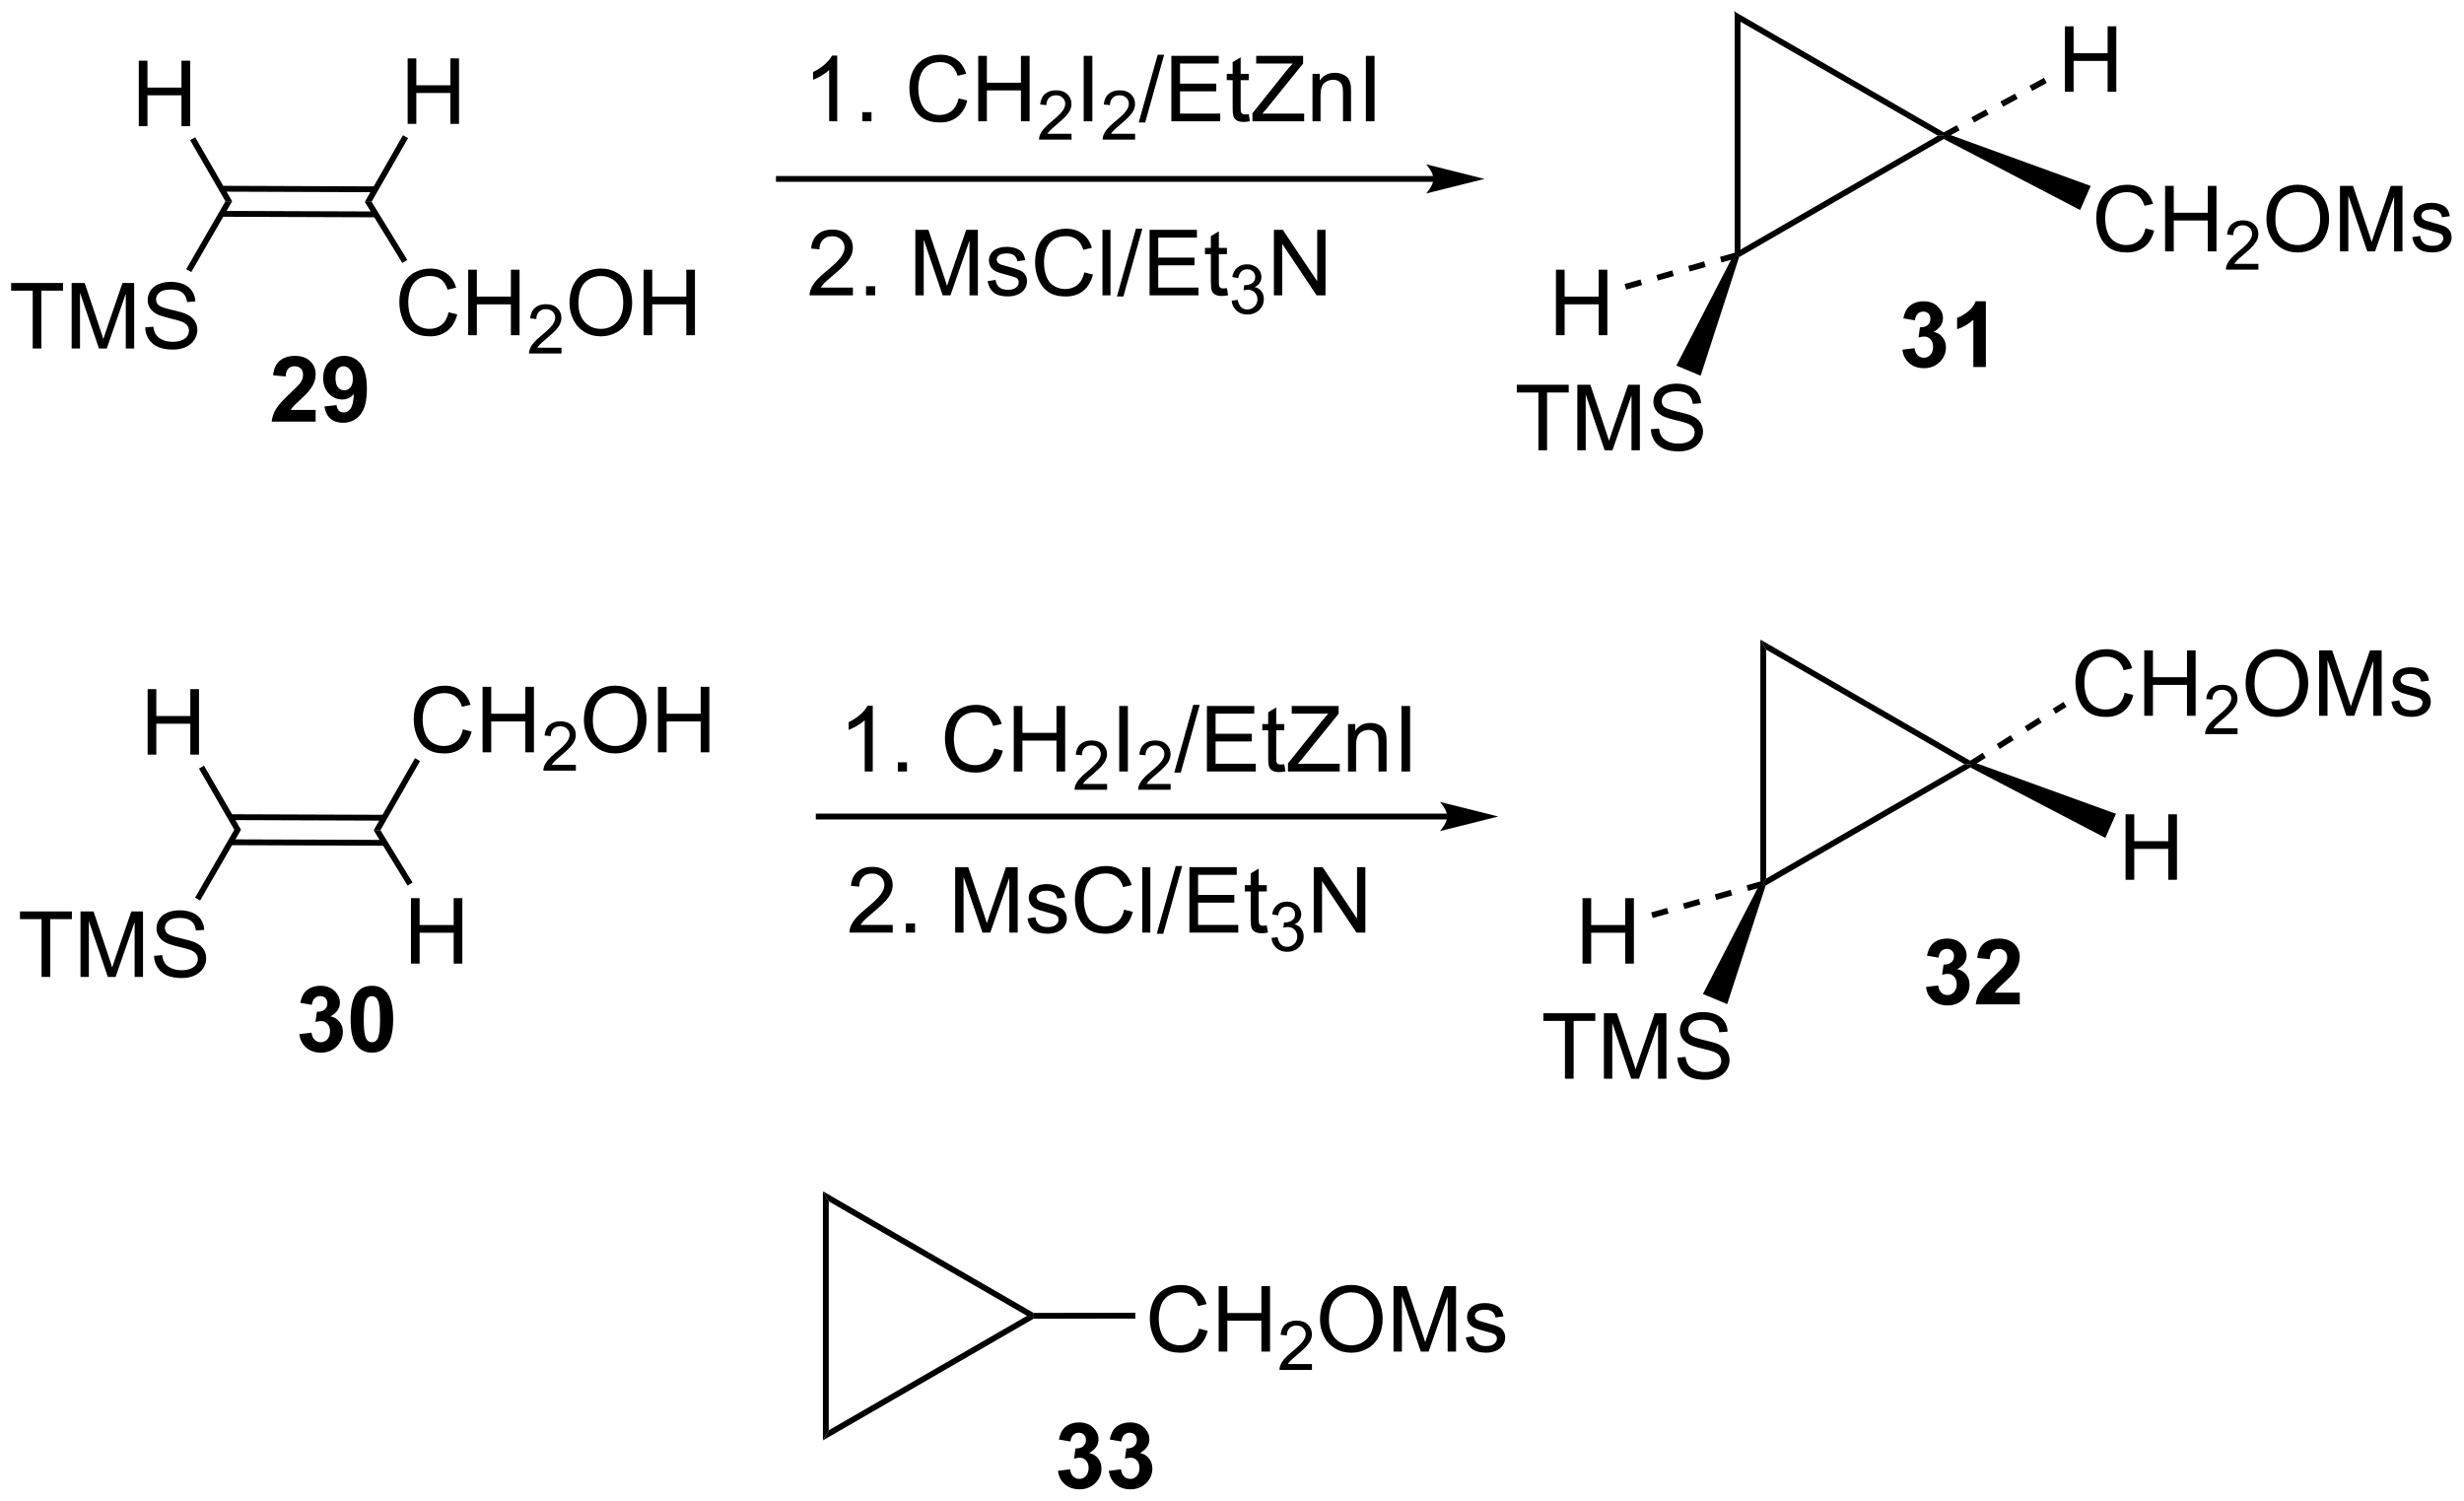 <?xml version="1.0" encoding="UTF-8"?>
<!DOCTYPE svg PUBLIC '-//W3C//DTD SVG 1.0//EN'
          'http://www.w3.org/TR/2001/REC-SVG-20010904/DTD/svg10.dtd'>
<svg stroke-dasharray="none" shape-rendering="auto" xmlns="http://www.w3.org/2000/svg" font-family="'Dialog'" text-rendering="auto" width="591" fill-opacity="1" color-interpolation="auto" color-rendering="auto" preserveAspectRatio="xMidYMid meet" font-size="12px" viewBox="0 0 591 360" fill="black" xmlns:xlink="http://www.w3.org/1999/xlink" stroke="black" image-rendering="auto" stroke-miterlimit="10" stroke-linecap="square" stroke-linejoin="miter" font-style="normal" stroke-width="1" height="360" stroke-dashoffset="0" font-weight="normal" stroke-opacity="1"
><!--Generated by the Batik Graphics2D SVG Generator--><defs id="genericDefs"
  /><g
  ><defs id="defs1"
    ><clipPath clipPathUnits="userSpaceOnUse" id="clipPath1"
      ><path d="M1.472 0.633 L222.978 0.633 L222.978 135.593 L1.472 135.593 L1.472 0.633 Z"
      /></clipPath
      ><clipPath clipPathUnits="userSpaceOnUse" id="clipPath2"
      ><path d="M4.314 9.903 L4.314 141.111 L219.66 141.111 L219.66 9.903 Z"
      /></clipPath
    ></defs
    ><g transform="scale(2.667,2.667) translate(-1.472,-0.633) matrix(1.029,0,0,1.029,-2.964,-9.554)"
    ><path d="M155.919 10.876 L156.429 11.759 L156.429 31.775 L156.174 32.217 L155.919 32.024 Z" stroke="none" clip-path="url(#clipPath2)"
    /></g
    ><g transform="matrix(2.743,0,0,2.743,-11.832,-27.165)"
    ><path d="M156.386 32.39 L156.174 32.217 L156.429 31.775 L173.764 21.767 L174.274 21.767 L174.281 22.058 Z" stroke="none" clip-path="url(#clipPath2)"
    /></g
    ><g transform="matrix(2.743,0,0,2.743,-11.832,-27.165)"
    ><path d="M174.278 21.475 L174.274 21.767 L173.764 21.767 L156.429 11.759 L155.919 10.876 Z" stroke="none" clip-path="url(#clipPath2)"
    /></g
    ><g transform="matrix(2.743,0,0,2.743,-11.832,-27.165)"
    ><path d="M191.92 29.875 L192.678 30.066 Q192.441 31 191.821 31.493 Q191.201 31.982 190.308 31.982 Q189.381 31.982 188.8 31.605 Q188.222 31.227 187.917 30.514 Q187.615 29.797 187.615 28.977 Q187.615 28.081 187.956 27.417 Q188.3 26.75 188.93 26.404 Q189.56 26.058 190.318 26.058 Q191.178 26.058 191.764 26.495 Q192.35 26.933 192.581 27.727 L191.834 27.901 Q191.636 27.276 191.256 26.993 Q190.878 26.706 190.303 26.706 Q189.644 26.706 189.198 27.024 Q188.756 27.339 188.576 27.873 Q188.396 28.407 188.396 28.972 Q188.396 29.704 188.61 30.248 Q188.823 30.792 189.271 31.063 Q189.722 31.331 190.245 31.331 Q190.881 31.331 191.321 30.964 Q191.764 30.597 191.92 29.875 ZM193.635 31.883 L193.635 26.157 L194.393 26.157 L194.393 28.508 L197.369 28.508 L197.369 26.157 L198.127 26.157 L198.127 31.883 L197.369 31.883 L197.369 29.183 L194.393 29.183 L194.393 31.883 L193.635 31.883 Z" stroke="none" clip-path="url(#clipPath2)"
    /></g
    ><g transform="matrix(2.743,0,0,2.743,-11.832,-27.165)"
    ><path d="M201.793 32.975 L201.793 33.483 L198.953 33.483 Q198.947 33.292 199.015 33.116 Q199.123 32.827 199.361 32.546 Q199.601 32.264 200.053 31.895 Q200.752 31.321 200.998 30.985 Q201.244 30.649 201.244 30.351 Q201.244 30.038 201.019 29.823 Q200.797 29.606 200.435 29.606 Q200.054 29.606 199.826 29.835 Q199.597 30.063 199.595 30.468 L199.053 30.413 Q199.109 29.806 199.472 29.489 Q199.836 29.171 200.447 29.171 Q201.066 29.171 201.426 29.515 Q201.787 29.856 201.787 30.362 Q201.787 30.62 201.681 30.87 Q201.576 31.118 201.33 31.393 Q201.086 31.669 200.517 32.149 Q200.043 32.548 199.908 32.69 Q199.773 32.833 199.685 32.975 L201.793 32.975 Z" stroke="none" clip-path="url(#clipPath2)"
    /></g
    ><g transform="matrix(2.743,0,0,2.743,-11.832,-27.165)"
    ><path d="M202.496 29.094 Q202.496 27.667 203.262 26.863 Q204.028 26.055 205.238 26.055 Q206.03 26.055 206.666 26.435 Q207.304 26.813 207.637 27.49 Q207.973 28.167 207.973 29.026 Q207.973 29.899 207.621 30.586 Q207.27 31.274 206.624 31.628 Q205.981 31.982 205.233 31.982 Q204.426 31.982 203.788 31.592 Q203.153 31.198 202.824 30.524 Q202.496 29.847 202.496 29.094 ZM203.278 29.105 Q203.278 30.141 203.832 30.738 Q204.39 31.331 205.231 31.331 Q206.085 31.331 206.637 30.73 Q207.192 30.128 207.192 29.024 Q207.192 28.323 206.955 27.803 Q206.718 27.282 206.262 26.995 Q205.809 26.706 205.241 26.706 Q204.436 26.706 203.856 27.261 Q203.278 27.813 203.278 29.105 ZM208.925 31.883 L208.925 26.157 L210.065 26.157 L211.422 30.211 Q211.61 30.776 211.696 31.058 Q211.792 30.745 212 30.141 L213.37 26.157 L214.391 26.157 L214.391 31.883 L213.659 31.883 L213.659 27.089 L211.995 31.883 L211.313 31.883 L209.656 27.008 L209.656 31.883 L208.925 31.883 ZM215.242 30.644 L215.938 30.534 Q215.995 30.954 216.263 31.178 Q216.531 31.399 217.011 31.399 Q217.495 31.399 217.729 31.201 Q217.964 31.003 217.964 30.738 Q217.964 30.5 217.758 30.363 Q217.612 30.269 217.039 30.125 Q216.266 29.93 215.966 29.787 Q215.667 29.644 215.513 29.394 Q215.36 29.141 215.36 28.836 Q215.36 28.558 215.485 28.323 Q215.612 28.086 215.831 27.93 Q215.995 27.808 216.279 27.724 Q216.563 27.641 216.886 27.641 Q217.375 27.641 217.742 27.782 Q218.112 27.922 218.287 28.162 Q218.464 28.401 218.531 28.805 L217.844 28.899 Q217.797 28.579 217.571 28.399 Q217.347 28.219 216.938 28.219 Q216.453 28.219 216.245 28.381 Q216.039 28.54 216.039 28.753 Q216.039 28.891 216.125 29 Q216.211 29.113 216.393 29.188 Q216.5 29.227 217.016 29.368 Q217.761 29.566 218.055 29.693 Q218.352 29.821 218.518 30.063 Q218.688 30.305 218.688 30.665 Q218.688 31.016 218.482 31.326 Q218.276 31.636 217.888 31.808 Q217.503 31.977 217.016 31.977 Q216.206 31.977 215.781 31.641 Q215.36 31.305 215.242 30.644 Z" stroke="none" clip-path="url(#clipPath2)"
    /></g
    ><g transform="matrix(2.743,0,0,2.743,-11.832,-27.165)"
    ><path d="M174.281 22.058 L174.274 21.767 L174.893 21.721 L187.131 26.163 L186.204 28.27 Z" stroke="none" clip-path="url(#clipPath2)"
    /></g
    ><g transform="matrix(2.743,0,0,2.743,-11.832,-27.165)"
    ><path d="M129.661 25.293 L72.42 25.293 L72.165 25.293 L72.165 25.803 L72.42 25.803 L129.661 25.803 L129.916 25.803 L129.916 25.293 L129.661 25.293 ZM134.125 25.548 L129.023 24.272 C129.023 24.272 129.661 24.99 129.661 25.548 C129.661 26.106 129.023 26.823 129.023 26.823 Z" stroke="none" clip-path="url(#clipPath2)"
    /></g
    ><g transform="matrix(2.743,0,0,2.743,-11.832,-27.165)"
    ><path d="M140.37 39.215 L140.37 33.489 L141.128 33.489 L141.128 35.84 L144.104 35.84 L144.104 33.489 L144.862 33.489 L144.862 39.215 L144.104 39.215 L144.104 36.515 L141.128 36.515 L141.128 39.215 L140.37 39.215 Z" stroke="none" clip-path="url(#clipPath2)"
    /></g
    ><g transform="matrix(2.743,0,0,2.743,-11.832,-27.165)"
    ><path d="M156.105 31.972 L154.714 32.367 L154.853 32.858 L156.244 32.462 ZM153.323 32.762 L151.933 33.157 L152.072 33.648 L153.463 33.253 ZM150.542 33.552 L149.151 33.947 L149.291 34.438 L150.681 34.043 ZM147.761 34.342 L146.37 34.737 L146.51 35.228 L147.9 34.833 Z" stroke="none" clip-path="url(#clipPath2)"
    /></g
    ><g transform="matrix(2.743,0,0,2.743,-11.832,-27.165)"
    ><path d="M138.835 49.278 L138.835 44.225 L136.947 44.225 L136.947 43.551 L141.486 43.551 L141.486 44.225 L139.593 44.225 L139.593 49.278 L138.835 49.278 ZM142.24 49.278 L142.24 43.551 L143.38 43.551 L144.737 47.606 Q144.925 48.171 145.011 48.452 Q145.107 48.139 145.315 47.535 L146.685 43.551 L147.706 43.551 L147.706 49.278 L146.974 49.278 L146.974 44.483 L145.31 49.278 L144.628 49.278 L142.971 44.403 L142.971 49.278 L142.24 49.278 ZM148.669 47.436 L149.386 47.374 Q149.435 47.803 149.62 48.08 Q149.807 48.356 150.198 48.525 Q150.589 48.694 151.076 48.694 Q151.511 48.694 151.841 48.567 Q152.175 48.436 152.336 48.212 Q152.498 47.988 152.498 47.723 Q152.498 47.452 152.341 47.252 Q152.185 47.051 151.826 46.913 Q151.596 46.824 150.807 46.634 Q150.018 46.444 149.701 46.278 Q149.292 46.061 149.089 45.744 Q148.888 45.426 148.888 45.03 Q148.888 44.598 149.133 44.22 Q149.38 43.843 149.852 43.647 Q150.326 43.452 150.904 43.452 Q151.542 43.452 152.026 43.658 Q152.513 43.863 152.774 44.262 Q153.036 44.66 153.057 45.163 L152.331 45.218 Q152.271 44.676 151.932 44.4 Q151.596 44.121 150.935 44.121 Q150.248 44.121 149.932 44.374 Q149.62 44.624 149.62 44.981 Q149.62 45.288 149.841 45.488 Q150.06 45.686 150.984 45.897 Q151.909 46.106 152.253 46.262 Q152.753 46.491 152.99 46.845 Q153.229 47.199 153.229 47.66 Q153.229 48.116 152.966 48.522 Q152.706 48.926 152.214 49.153 Q151.724 49.377 151.112 49.377 Q150.333 49.377 149.807 49.15 Q149.284 48.921 148.984 48.468 Q148.685 48.012 148.669 47.436 Z" stroke="none" clip-path="url(#clipPath2)"
    /></g
    ><g transform="matrix(2.743,0,0,2.743,-11.832,-27.165)"
    ><path d="M155.678 32.623 L156.174 32.217 L156.386 32.39 L153.022 42.758 L150.898 41.872 Z" stroke="none" clip-path="url(#clipPath2)"
    /></g
    ><g transform="matrix(2.743,0,0,2.743,-11.832,-27.165)"
    ><path d="M184.875 17.93 L184.875 12.204 L185.633 12.204 L185.633 14.556 L188.609 14.556 L188.609 12.204 L189.367 12.204 L189.367 17.93 L188.609 17.93 L188.609 15.23 L185.633 15.23 L185.633 17.93 L184.875 17.93 Z" stroke="none" clip-path="url(#clipPath2)"
    /></g
    ><g transform="matrix(2.743,0,0,2.743,-11.832,-27.165)"
    ><path d="M174.396 21.991 L175.666 21.301 L175.422 20.853 L174.152 21.543 ZM176.936 20.611 L178.207 19.921 L177.963 19.473 L176.693 20.163 ZM179.477 19.231 L180.747 18.541 L180.504 18.093 L179.233 18.783 ZM182.018 17.851 L183.288 17.161 L183.044 16.712 L181.774 17.402 Z" stroke="none" clip-path="url(#clipPath2)"
    /></g
    ><g transform="matrix(2.743,0,0,2.743,-11.832,-27.165)"
    ><path d="M77.521 20.512 L76.818 20.512 L76.818 16.03 Q76.562 16.273 76.151 16.515 Q75.74 16.757 75.412 16.879 L75.412 16.2 Q76 15.921 76.44 15.528 Q76.883 15.132 77.068 14.762 L77.521 14.762 L77.521 20.512 ZM79.715 20.512 L79.715 19.71 L80.517 19.71 L80.517 20.512 L79.715 20.512 ZM88.137 18.504 L88.895 18.694 Q88.658 19.629 88.038 20.122 Q87.418 20.611 86.525 20.611 Q85.598 20.611 85.017 20.233 Q84.439 19.856 84.134 19.142 Q83.832 18.426 83.832 17.606 Q83.832 16.71 84.173 16.046 Q84.517 15.379 85.147 15.033 Q85.777 14.687 86.535 14.687 Q87.395 14.687 87.981 15.124 Q88.566 15.562 88.798 16.356 L88.051 16.53 Q87.853 15.905 87.473 15.621 Q87.095 15.335 86.52 15.335 Q85.861 15.335 85.415 15.653 Q84.973 15.968 84.793 16.502 Q84.613 17.035 84.613 17.601 Q84.613 18.332 84.827 18.877 Q85.04 19.421 85.488 19.692 Q85.939 19.96 86.462 19.96 Q87.098 19.96 87.538 19.593 Q87.981 19.226 88.137 18.504 ZM89.852 20.512 L89.852 14.786 L90.609 14.786 L90.609 17.137 L93.586 17.137 L93.586 14.786 L94.344 14.786 L94.344 20.512 L93.586 20.512 L93.586 17.812 L90.609 17.812 L90.609 20.512 L89.852 20.512 Z" stroke="none" clip-path="url(#clipPath2)"
    /></g
    ><g transform="matrix(2.743,0,0,2.743,-11.832,-27.165)"
    ><path d="M98.01 21.604 L98.01 22.112 L95.17 22.112 Q95.164 21.921 95.232 21.745 Q95.34 21.456 95.578 21.175 Q95.818 20.893 96.269 20.524 Q96.969 19.95 97.215 19.614 Q97.461 19.278 97.461 18.979 Q97.461 18.667 97.236 18.452 Q97.014 18.235 96.652 18.235 Q96.272 18.235 96.043 18.464 Q95.814 18.692 95.812 19.096 L95.269 19.042 Q95.326 18.434 95.689 18.118 Q96.053 17.8 96.664 17.8 Q97.283 17.8 97.643 18.143 Q98.004 18.485 98.004 18.991 Q98.004 19.249 97.898 19.499 Q97.793 19.747 97.547 20.022 Q97.303 20.298 96.734 20.778 Q96.26 21.177 96.125 21.319 Q95.99 21.462 95.902 21.604 L98.01 21.604 Z" stroke="none" clip-path="url(#clipPath2)"
    /></g
    ><g transform="matrix(2.743,0,0,2.743,-11.832,-27.165)"
    ><path d="M99.073 20.512 L99.073 14.786 L99.83 14.786 L99.83 20.512 L99.073 20.512 Z" stroke="none" clip-path="url(#clipPath2)"
    /></g
    ><g transform="matrix(2.743,0,0,2.743,-11.832,-27.165)"
    ><path d="M103.569 21.604 L103.569 22.112 L100.73 22.112 Q100.724 21.921 100.792 21.745 Q100.9 21.456 101.138 21.175 Q101.378 20.893 101.829 20.524 Q102.528 19.95 102.775 19.614 Q103.021 19.278 103.021 18.979 Q103.021 18.667 102.796 18.452 Q102.573 18.235 102.212 18.235 Q101.831 18.235 101.603 18.464 Q101.374 18.692 101.372 19.096 L100.829 19.042 Q100.886 18.434 101.249 18.118 Q101.612 17.8 102.224 17.8 Q102.843 17.8 103.202 18.143 Q103.564 18.485 103.564 18.991 Q103.564 19.249 103.458 19.499 Q103.353 19.747 103.106 20.022 Q102.862 20.298 102.294 20.778 Q101.819 21.177 101.685 21.319 Q101.55 21.462 101.462 21.604 L103.569 21.604 Z" stroke="none" clip-path="url(#clipPath2)"
    /></g
    ><g transform="matrix(2.743,0,0,2.743,-11.832,-27.165)"
    ><path d="M103.885 20.611 L105.546 14.687 L106.109 14.687 L104.453 20.611 L103.885 20.611 ZM106.74 20.512 L106.74 14.786 L110.881 14.786 L110.881 15.46 L107.498 15.46 L107.498 17.215 L110.667 17.215 L110.667 17.887 L107.498 17.887 L107.498 19.835 L111.014 19.835 L111.014 20.512 L106.74 20.512 ZM113.506 19.882 L113.608 20.504 Q113.311 20.567 113.076 20.567 Q112.693 20.567 112.483 20.447 Q112.272 20.325 112.186 20.127 Q112.1 19.929 112.1 19.296 L112.1 16.91 L111.584 16.91 L111.584 16.364 L112.1 16.364 L112.1 15.335 L112.8 14.913 L112.8 16.364 L113.506 16.364 L113.506 16.91 L112.8 16.91 L112.8 19.335 Q112.8 19.637 112.837 19.723 Q112.873 19.809 112.956 19.861 Q113.042 19.91 113.199 19.91 Q113.316 19.91 113.506 19.882 ZM113.828 20.512 L113.828 19.809 L116.76 16.14 Q117.072 15.749 117.354 15.46 L114.158 15.46 L114.158 14.786 L118.26 14.786 L118.26 15.46 L115.046 19.434 L114.697 19.835 L118.354 19.835 L118.354 20.512 L113.828 20.512 ZM119.081 20.512 L119.081 16.364 L119.714 16.364 L119.714 16.952 Q120.17 16.27 121.034 16.27 Q121.409 16.27 121.722 16.405 Q122.037 16.538 122.193 16.757 Q122.35 16.976 122.412 17.278 Q122.451 17.473 122.451 17.96 L122.451 20.512 L121.748 20.512 L121.748 17.989 Q121.748 17.559 121.665 17.345 Q121.584 17.132 121.376 17.007 Q121.167 16.879 120.886 16.879 Q120.436 16.879 120.11 17.166 Q119.784 17.45 119.784 18.247 L119.784 20.512 L119.081 20.512 ZM123.749 20.512 L123.749 14.786 L124.507 14.786 L124.507 20.512 L123.749 20.512 Z" stroke="none" clip-path="url(#clipPath2)"
    /></g
    ><g transform="matrix(2.743,0,0,2.743,-11.832,-27.165)"
    ><path d="M78.894 35.053 L78.894 35.73 L75.108 35.73 Q75.1 35.475 75.191 35.24 Q75.335 34.855 75.652 34.48 Q75.973 34.105 76.574 33.613 Q77.507 32.847 77.835 32.399 Q78.163 31.951 78.163 31.553 Q78.163 31.136 77.863 30.85 Q77.566 30.561 77.085 30.561 Q76.577 30.561 76.272 30.866 Q75.968 31.17 75.965 31.709 L75.241 31.636 Q75.316 30.826 75.801 30.405 Q76.285 29.98 77.1 29.98 Q77.926 29.98 78.405 30.438 Q78.887 30.894 78.887 31.569 Q78.887 31.912 78.746 32.246 Q78.606 32.577 78.277 32.944 Q77.952 33.311 77.194 33.952 Q76.561 34.483 76.382 34.673 Q76.202 34.863 76.085 35.053 L78.894 35.053 ZM80.042 35.73 L80.042 34.928 L80.844 34.928 L80.844 35.73 L80.042 35.73 ZM84.354 35.73 L84.354 30.003 L85.495 30.003 L86.852 34.058 Q87.039 34.623 87.125 34.905 Q87.221 34.592 87.43 33.988 L88.799 30.003 L89.82 30.003 L89.82 35.73 L89.089 35.73 L89.089 30.936 L87.424 35.73 L86.742 35.73 L85.086 30.855 L85.086 35.73 L84.354 35.73 ZM90.672 34.49 L91.367 34.381 Q91.424 34.8 91.693 35.024 Q91.961 35.246 92.44 35.246 Q92.924 35.246 93.159 35.048 Q93.393 34.85 93.393 34.584 Q93.393 34.347 93.188 34.209 Q93.042 34.115 92.469 33.972 Q91.695 33.777 91.396 33.634 Q91.096 33.49 90.943 33.24 Q90.789 32.988 90.789 32.683 Q90.789 32.405 90.914 32.17 Q91.042 31.933 91.26 31.777 Q91.424 31.655 91.708 31.571 Q91.992 31.488 92.315 31.488 Q92.805 31.488 93.172 31.628 Q93.542 31.769 93.716 32.009 Q93.893 32.248 93.961 32.652 L93.273 32.746 Q93.227 32.425 93 32.246 Q92.776 32.066 92.367 32.066 Q91.883 32.066 91.674 32.227 Q91.469 32.386 91.469 32.6 Q91.469 32.738 91.555 32.847 Q91.641 32.959 91.823 33.035 Q91.93 33.074 92.445 33.215 Q93.19 33.412 93.484 33.54 Q93.781 33.668 93.948 33.91 Q94.117 34.152 94.117 34.511 Q94.117 34.863 93.912 35.173 Q93.706 35.483 93.318 35.655 Q92.932 35.824 92.445 35.824 Q91.635 35.824 91.211 35.488 Q90.789 35.152 90.672 34.49 ZM99.128 33.722 L99.885 33.912 Q99.648 34.847 99.029 35.34 Q98.409 35.829 97.516 35.829 Q96.589 35.829 96.008 35.452 Q95.43 35.074 95.125 34.36 Q94.823 33.644 94.823 32.824 Q94.823 31.928 95.164 31.264 Q95.508 30.597 96.138 30.251 Q96.768 29.905 97.526 29.905 Q98.385 29.905 98.971 30.342 Q99.557 30.78 99.789 31.574 L99.042 31.748 Q98.844 31.123 98.464 30.84 Q98.086 30.553 97.51 30.553 Q96.852 30.553 96.406 30.871 Q95.964 31.186 95.784 31.72 Q95.604 32.254 95.604 32.819 Q95.604 33.55 95.818 34.095 Q96.031 34.639 96.479 34.91 Q96.93 35.178 97.453 35.178 Q98.089 35.178 98.529 34.811 Q98.971 34.444 99.128 33.722 ZM100.715 35.73 L100.715 30.003 L101.418 30.003 L101.418 35.73 L100.715 35.73 ZM101.979 35.829 L103.641 29.905 L104.203 29.905 L102.547 35.829 L101.979 35.829 ZM104.835 35.73 L104.835 30.003 L108.975 30.003 L108.975 30.678 L105.593 30.678 L105.593 32.433 L108.762 32.433 L108.762 33.105 L105.593 33.105 L105.593 35.053 L109.108 35.053 L109.108 35.73 L104.835 35.73 ZM111.6 35.1 L111.702 35.722 Q111.405 35.785 111.171 35.785 Q110.788 35.785 110.577 35.665 Q110.366 35.543 110.28 35.345 Q110.194 35.147 110.194 34.514 L110.194 32.129 L109.678 32.129 L109.678 31.582 L110.194 31.582 L110.194 30.553 L110.894 30.131 L110.894 31.582 L111.6 31.582 L111.6 32.129 L110.894 32.129 L110.894 34.553 Q110.894 34.855 110.931 34.941 Q110.968 35.027 111.051 35.079 Q111.137 35.129 111.293 35.129 Q111.41 35.129 111.6 35.1 Z" stroke="none" clip-path="url(#clipPath2)"
    /></g
    ><g transform="matrix(2.743,0,0,2.743,-11.832,-27.165)"
    ><path d="M112.012 36.195 L112.54 36.125 Q112.632 36.574 112.848 36.772 Q113.067 36.969 113.382 36.969 Q113.753 36.969 114.008 36.711 Q114.266 36.453 114.266 36.072 Q114.266 35.709 114.028 35.475 Q113.792 35.238 113.424 35.238 Q113.276 35.238 113.053 35.297 L113.112 34.834 Q113.165 34.84 113.196 34.84 Q113.534 34.84 113.803 34.664 Q114.073 34.488 114.073 34.121 Q114.073 33.832 113.876 33.643 Q113.68 33.451 113.37 33.451 Q113.061 33.451 112.856 33.645 Q112.651 33.838 112.592 34.225 L112.065 34.131 Q112.163 33.6 112.504 33.309 Q112.848 33.018 113.358 33.018 Q113.71 33.018 114.004 33.168 Q114.301 33.318 114.458 33.58 Q114.614 33.84 114.614 34.133 Q114.614 34.412 114.463 34.641 Q114.315 34.869 114.022 35.004 Q114.403 35.092 114.614 35.369 Q114.825 35.645 114.825 36.061 Q114.825 36.623 114.415 37.016 Q114.004 37.406 113.378 37.406 Q112.813 37.406 112.438 37.07 Q112.065 36.732 112.012 36.195 Z" stroke="none" clip-path="url(#clipPath2)"
    /></g
    ><g transform="matrix(2.743,0,0,2.743,-11.832,-27.165)"
    ><path d="M115.707 35.73 L115.707 30.003 L116.485 30.003 L119.493 34.498 L119.493 30.003 L120.22 30.003 L120.22 35.73 L119.441 35.73 L116.433 31.23 L116.433 35.73 L115.707 35.73 Z" stroke="none" clip-path="url(#clipPath2)"
    /></g
    ><g transform="matrix(2.743,0,0,2.743,-11.832,-27.165)"
    ><path d="M158.241 65.83 L158.751 66.713 L158.751 86.729 L158.496 87.171 L158.241 86.978 Z" stroke="none" clip-path="url(#clipPath2)"
    /></g
    ><g transform="matrix(2.743,0,0,2.743,-11.832,-27.165)"
    ><path d="M158.708 87.344 L158.496 87.171 L158.751 86.729 L176.086 76.721 L176.596 76.721 L176.603 77.012 Z" stroke="none" clip-path="url(#clipPath2)"
    /></g
    ><g transform="matrix(2.743,0,0,2.743,-11.832,-27.165)"
    ><path d="M176.59 76.423 L176.596 76.721 L176.086 76.721 L158.751 66.713 L158.241 65.83 Z" stroke="none" clip-path="url(#clipPath2)"
    /></g
    ><g transform="matrix(2.743,0,0,2.743,-11.832,-27.165)"
    ><path d="M190.179 86.837 L190.179 81.111 L190.937 81.111 L190.937 83.462 L193.914 83.462 L193.914 81.111 L194.672 81.111 L194.672 86.837 L193.914 86.837 L193.914 84.137 L190.937 84.137 L190.937 86.837 L190.179 86.837 Z" stroke="none" clip-path="url(#clipPath2)"
    /></g
    ><g transform="matrix(2.743,0,0,2.743,-11.832,-27.165)"
    ><path d="M176.603 77.012 L176.596 76.721 L177.173 76.659 L189.339 81.067 L188.412 83.174 Z" stroke="none" clip-path="url(#clipPath2)"
    /></g
    ><g transform="matrix(2.743,0,0,2.743,-11.832,-27.165)"
    ><path d="M130.865 81.049 L75.903 81.049 L75.648 81.049 L75.648 81.559 L75.903 81.559 L130.865 81.559 L131.12 81.559 L131.12 81.049 L130.865 81.049 ZM135.329 81.304 L130.227 80.028 C130.227 80.028 130.865 80.746 130.865 81.304 C130.865 81.862 130.227 82.579 130.227 82.579 Z" stroke="none" clip-path="url(#clipPath2)"
    /></g
    ><g transform="matrix(2.743,0,0,2.743,-11.832,-27.165)"
    ><path d="M142.692 94.169 L142.692 88.443 L143.45 88.443 L143.45 90.794 L146.426 90.794 L146.426 88.443 L147.184 88.443 L147.184 94.169 L146.426 94.169 L146.426 91.469 L143.45 91.469 L143.45 94.169 L142.692 94.169 Z" stroke="none" clip-path="url(#clipPath2)"
    /></g
    ><g transform="matrix(2.743,0,0,2.743,-11.832,-27.165)"
    ><path d="M158.427 86.926 L157.036 87.321 L157.175 87.812 L158.566 87.416 ZM155.645 87.716 L154.255 88.111 L154.394 88.602 L155.785 88.207 ZM152.864 88.506 L151.474 88.901 L151.613 89.392 L153.004 88.997 ZM150.083 89.296 L148.692 89.691 L148.832 90.182 L150.222 89.787 Z" stroke="none" clip-path="url(#clipPath2)"
    /></g
    ><g transform="matrix(2.743,0,0,2.743,-11.832,-27.165)"
    ><path d="M141.157 104.231 L141.157 99.179 L139.269 99.179 L139.269 98.505 L143.808 98.505 L143.808 99.179 L141.915 99.179 L141.915 104.231 L141.157 104.231 ZM144.562 104.231 L144.562 98.505 L145.702 98.505 L147.059 102.56 Q147.247 103.125 147.333 103.406 Q147.429 103.094 147.637 102.489 L149.007 98.505 L150.028 98.505 L150.028 104.231 L149.296 104.231 L149.296 99.437 L147.632 104.231 L146.95 104.231 L145.293 99.356 L145.293 104.231 L144.562 104.231 ZM150.991 102.39 L151.708 102.328 Q151.757 102.757 151.942 103.034 Q152.129 103.31 152.52 103.479 Q152.911 103.648 153.398 103.648 Q153.833 103.648 154.163 103.521 Q154.497 103.39 154.658 103.166 Q154.82 102.942 154.82 102.677 Q154.82 102.406 154.663 102.206 Q154.507 102.005 154.148 101.867 Q153.918 101.778 153.129 101.588 Q152.34 101.398 152.023 101.231 Q151.614 101.015 151.411 100.698 Q151.21 100.38 151.21 99.984 Q151.21 99.552 151.455 99.174 Q151.702 98.797 152.174 98.601 Q152.648 98.406 153.226 98.406 Q153.864 98.406 154.348 98.612 Q154.835 98.817 155.095 99.216 Q155.359 99.614 155.379 100.117 L154.653 100.172 Q154.593 99.63 154.254 99.354 Q153.918 99.075 153.257 99.075 Q152.57 99.075 152.254 99.328 Q151.942 99.578 151.942 99.935 Q151.942 100.242 152.163 100.442 Q152.382 100.64 153.306 100.851 Q154.231 101.06 154.575 101.216 Q155.075 101.445 155.312 101.799 Q155.551 102.153 155.551 102.614 Q155.551 103.07 155.288 103.476 Q155.028 103.88 154.536 104.106 Q154.046 104.331 153.434 104.331 Q152.655 104.331 152.129 104.104 Q151.606 103.875 151.306 103.422 Q151.007 102.966 150.991 102.39 Z" stroke="none" clip-path="url(#clipPath2)"
    /></g
    ><g transform="matrix(2.743,0,0,2.743,-11.832,-27.165)"
    ><path d="M158 87.577 L158.496 87.171 L158.708 87.344 L155.344 97.712 L153.22 96.826 Z" stroke="none" clip-path="url(#clipPath2)"
    /></g
    ><g transform="matrix(2.743,0,0,2.743,-11.832,-27.165)"
    ><path d="M190.098 70.49 L190.856 70.68 Q190.619 71.615 190 72.107 Q189.38 72.597 188.486 72.597 Q187.559 72.597 186.979 72.219 Q186.4 71.841 186.096 71.128 Q185.794 70.412 185.794 69.591 Q185.794 68.695 186.135 68.031 Q186.479 67.365 187.109 67.018 Q187.739 66.672 188.497 66.672 Q189.356 66.672 189.942 67.109 Q190.528 67.547 190.76 68.341 L190.012 68.516 Q189.815 67.891 189.434 67.607 Q189.057 67.32 188.481 67.32 Q187.822 67.32 187.377 67.638 Q186.934 67.953 186.755 68.487 Q186.575 69.021 186.575 69.586 Q186.575 70.318 186.788 70.862 Q187.002 71.406 187.45 71.677 Q187.9 71.945 188.424 71.945 Q189.059 71.945 189.5 71.578 Q189.942 71.211 190.098 70.49 ZM191.813 72.498 L191.813 66.771 L192.571 66.771 L192.571 69.123 L195.548 69.123 L195.548 66.771 L196.305 66.771 L196.305 72.498 L195.548 72.498 L195.548 69.797 L192.571 69.797 L192.571 72.498 L191.813 72.498 Z" stroke="none" clip-path="url(#clipPath2)"
    /></g
    ><g transform="matrix(2.743,0,0,2.743,-11.832,-27.165)"
    ><path d="M199.971 73.59 L199.971 74.097 L197.132 74.097 Q197.126 73.906 197.194 73.73 Q197.302 73.441 197.54 73.16 Q197.78 72.879 198.231 72.51 Q198.93 71.935 199.177 71.6 Q199.423 71.263 199.423 70.965 Q199.423 70.652 199.198 70.437 Q198.975 70.221 198.614 70.221 Q198.233 70.221 198.005 70.449 Q197.776 70.678 197.774 71.082 L197.231 71.027 Q197.288 70.42 197.651 70.103 Q198.014 69.785 198.626 69.785 Q199.245 69.785 199.604 70.129 Q199.966 70.471 199.966 70.976 Q199.966 71.234 199.86 71.484 Q199.755 71.732 199.509 72.008 Q199.264 72.283 198.696 72.763 Q198.221 73.162 198.087 73.305 Q197.952 73.447 197.864 73.59 L199.971 73.59 Z" stroke="none" clip-path="url(#clipPath2)"
    /></g
    ><g transform="matrix(2.743,0,0,2.743,-11.832,-27.165)"
    ><path d="M200.675 69.708 Q200.675 68.281 201.44 67.477 Q202.206 66.669 203.417 66.669 Q204.209 66.669 204.844 67.05 Q205.482 67.427 205.815 68.104 Q206.151 68.781 206.151 69.641 Q206.151 70.513 205.8 71.201 Q205.448 71.888 204.803 72.242 Q204.159 72.597 203.412 72.597 Q202.605 72.597 201.967 72.206 Q201.331 71.813 201.003 71.138 Q200.675 70.461 200.675 69.708 ZM201.456 69.719 Q201.456 70.755 202.011 71.352 Q202.568 71.945 203.409 71.945 Q204.263 71.945 204.815 71.344 Q205.37 70.742 205.37 69.638 Q205.37 68.938 205.133 68.417 Q204.896 67.896 204.44 67.609 Q203.987 67.32 203.42 67.32 Q202.615 67.32 202.034 67.875 Q201.456 68.427 201.456 69.719 ZM207.103 72.498 L207.103 66.771 L208.244 66.771 L209.601 70.826 Q209.788 71.391 209.874 71.672 Q209.97 71.359 210.179 70.755 L211.549 66.771 L212.569 66.771 L212.569 72.498 L211.838 72.498 L211.838 67.703 L210.174 72.498 L209.491 72.498 L207.835 67.623 L207.835 72.498 L207.103 72.498 ZM213.421 71.258 L214.116 71.148 Q214.174 71.568 214.442 71.792 Q214.71 72.013 215.189 72.013 Q215.674 72.013 215.908 71.815 Q216.142 71.617 216.142 71.352 Q216.142 71.115 215.937 70.977 Q215.791 70.883 215.218 70.74 Q214.444 70.544 214.145 70.401 Q213.845 70.258 213.692 70.008 Q213.538 69.755 213.538 69.451 Q213.538 69.172 213.663 68.938 Q213.791 68.701 214.01 68.544 Q214.174 68.422 214.458 68.339 Q214.741 68.255 215.064 68.255 Q215.554 68.255 215.921 68.396 Q216.291 68.537 216.465 68.776 Q216.642 69.016 216.71 69.419 L216.023 69.513 Q215.976 69.193 215.749 69.013 Q215.525 68.833 215.116 68.833 Q214.632 68.833 214.424 68.995 Q214.218 69.154 214.218 69.367 Q214.218 69.505 214.304 69.615 Q214.39 69.727 214.572 69.802 Q214.679 69.841 215.194 69.982 Q215.939 70.18 216.233 70.307 Q216.53 70.435 216.697 70.677 Q216.866 70.919 216.866 71.279 Q216.866 71.63 216.661 71.94 Q216.455 72.25 216.067 72.422 Q215.681 72.591 215.194 72.591 Q214.385 72.591 213.96 72.255 Q213.538 71.919 213.421 71.258 Z" stroke="none" clip-path="url(#clipPath2)"
    /></g
    ><g transform="matrix(2.743,0,0,2.743,-11.832,-27.165)"
    ><path d="M176.732 76.937 L177.955 76.166 L177.683 75.735 L176.46 76.505 ZM179.178 75.395 L180.401 74.625 L180.129 74.193 L178.906 74.964 ZM181.624 73.854 L182.847 73.083 L182.575 72.651 L181.352 73.422 ZM184.07 72.312 L185.015 71.717 L184.743 71.285 L183.798 71.88 Z" stroke="none" clip-path="url(#clipPath2)"
    /></g
    ><g transform="matrix(2.743,0,0,2.743,-11.832,-27.165)"
    ><path d="M80.629 77.365 L79.926 77.365 L79.926 72.883 Q79.671 73.126 79.259 73.368 Q78.848 73.61 78.519 73.732 L78.519 73.053 Q79.108 72.774 79.548 72.381 Q79.991 71.985 80.176 71.615 L80.629 71.615 L80.629 77.365 ZM82.823 77.365 L82.823 76.563 L83.625 76.563 L83.625 77.365 L82.823 77.365 ZM91.245 75.357 L92.003 75.547 Q91.766 76.482 91.146 76.975 Q90.526 77.464 89.633 77.464 Q88.706 77.464 88.125 77.086 Q87.547 76.709 87.242 75.995 Q86.94 75.279 86.94 74.459 Q86.94 73.563 87.281 72.899 Q87.625 72.232 88.255 71.886 Q88.885 71.54 89.643 71.54 Q90.503 71.54 91.088 71.977 Q91.674 72.415 91.906 73.209 L91.159 73.383 Q90.961 72.758 90.581 72.475 Q90.203 72.188 89.628 72.188 Q88.969 72.188 88.523 72.506 Q88.081 72.821 87.901 73.355 Q87.721 73.888 87.721 74.454 Q87.721 75.185 87.935 75.73 Q88.148 76.274 88.596 76.545 Q89.047 76.813 89.57 76.813 Q90.206 76.813 90.646 76.446 Q91.088 76.079 91.245 75.357 ZM92.96 77.365 L92.96 71.638 L93.717 71.638 L93.717 73.99 L96.694 73.99 L96.694 71.638 L97.452 71.638 L97.452 77.365 L96.694 77.365 L96.694 74.665 L93.717 74.665 L93.717 77.365 L92.96 77.365 Z" stroke="none" clip-path="url(#clipPath2)"
    /></g
    ><g transform="matrix(2.743,0,0,2.743,-11.832,-27.165)"
    ><path d="M101.118 78.457 L101.118 78.965 L98.278 78.965 Q98.272 78.774 98.34 78.598 Q98.448 78.309 98.686 78.028 Q98.926 77.746 99.377 77.377 Q100.077 76.803 100.323 76.467 Q100.569 76.131 100.569 75.832 Q100.569 75.52 100.344 75.305 Q100.122 75.088 99.76 75.088 Q99.379 75.088 99.151 75.317 Q98.922 75.545 98.921 75.949 L98.377 75.895 Q98.434 75.287 98.797 74.971 Q99.161 74.653 99.772 74.653 Q100.391 74.653 100.751 74.996 Q101.112 75.338 101.112 75.844 Q101.112 76.102 101.007 76.352 Q100.901 76.6 100.655 76.875 Q100.411 77.15 99.842 77.631 Q99.368 78.029 99.233 78.172 Q99.098 78.315 99.01 78.457 L101.118 78.457 Z" stroke="none" clip-path="url(#clipPath2)"
    /></g
    ><g transform="matrix(2.743,0,0,2.743,-11.832,-27.165)"
    ><path d="M102.181 77.365 L102.181 71.638 L102.938 71.638 L102.938 77.365 L102.181 77.365 Z" stroke="none" clip-path="url(#clipPath2)"
    /></g
    ><g transform="matrix(2.743,0,0,2.743,-11.832,-27.165)"
    ><path d="M106.677 78.457 L106.677 78.965 L103.838 78.965 Q103.832 78.774 103.9 78.598 Q104.007 78.309 104.246 78.028 Q104.486 77.746 104.937 77.377 Q105.636 76.803 105.882 76.467 Q106.129 76.131 106.129 75.832 Q106.129 75.52 105.904 75.305 Q105.681 75.088 105.32 75.088 Q104.939 75.088 104.711 75.317 Q104.482 75.545 104.48 75.949 L103.937 75.895 Q103.994 75.287 104.357 74.971 Q104.72 74.653 105.332 74.653 Q105.951 74.653 106.31 74.996 Q106.671 75.338 106.671 75.844 Q106.671 76.102 106.566 76.352 Q106.461 76.6 106.215 76.875 Q105.97 77.15 105.402 77.631 Q104.927 78.029 104.793 78.172 Q104.658 78.315 104.57 78.457 L106.677 78.457 Z" stroke="none" clip-path="url(#clipPath2)"
    /></g
    ><g transform="matrix(2.743,0,0,2.743,-11.832,-27.165)"
    ><path d="M106.993 77.464 L108.654 71.54 L109.217 71.54 L107.561 77.464 L106.993 77.464 ZM109.848 77.365 L109.848 71.638 L113.989 71.638 L113.989 72.313 L110.606 72.313 L110.606 74.068 L113.775 74.068 L113.775 74.74 L110.606 74.74 L110.606 76.688 L114.122 76.688 L114.122 77.365 L109.848 77.365 ZM116.614 76.735 L116.716 77.357 Q116.419 77.42 116.184 77.42 Q115.801 77.42 115.591 77.3 Q115.379 77.178 115.294 76.98 Q115.208 76.782 115.208 76.149 L115.208 73.763 L114.692 73.763 L114.692 73.217 L115.208 73.217 L115.208 72.188 L115.908 71.766 L115.908 73.217 L116.614 73.217 L116.614 73.763 L115.908 73.763 L115.908 76.188 Q115.908 76.49 115.945 76.576 Q115.981 76.662 116.064 76.714 Q116.15 76.763 116.307 76.763 Q116.424 76.763 116.614 76.735 ZM116.936 77.365 L116.936 76.662 L119.868 72.993 Q120.18 72.602 120.462 72.313 L117.266 72.313 L117.266 71.638 L121.368 71.638 L121.368 72.313 L118.154 76.287 L117.805 76.688 L121.462 76.688 L121.462 77.365 L116.936 77.365 ZM122.189 77.365 L122.189 73.217 L122.822 73.217 L122.822 73.805 Q123.278 73.123 124.142 73.123 Q124.517 73.123 124.83 73.258 Q125.145 73.391 125.301 73.61 Q125.458 73.829 125.52 74.131 Q125.559 74.326 125.559 74.813 L125.559 77.365 L124.856 77.365 L124.856 74.842 Q124.856 74.412 124.773 74.198 Q124.692 73.985 124.484 73.86 Q124.275 73.732 123.994 73.732 Q123.544 73.732 123.218 74.019 Q122.892 74.303 122.892 75.1 L122.892 77.365 L122.189 77.365 ZM126.857 77.365 L126.857 71.638 L127.615 71.638 L127.615 77.365 L126.857 77.365 Z" stroke="none" clip-path="url(#clipPath2)"
    /></g
    ><g transform="matrix(2.743,0,0,2.743,-11.832,-27.165)"
    ><path d="M82.377 90.781 L82.377 91.458 L78.591 91.458 Q78.583 91.203 78.674 90.969 Q78.818 90.583 79.135 90.208 Q79.456 89.833 80.057 89.341 Q80.99 88.575 81.318 88.127 Q81.646 87.68 81.646 87.281 Q81.646 86.864 81.346 86.578 Q81.049 86.289 80.568 86.289 Q80.06 86.289 79.755 86.594 Q79.451 86.898 79.448 87.437 L78.724 87.364 Q78.799 86.555 79.284 86.133 Q79.768 85.708 80.583 85.708 Q81.409 85.708 81.888 86.166 Q82.37 86.622 82.37 87.297 Q82.37 87.64 82.229 87.974 Q82.088 88.305 81.76 88.672 Q81.435 89.039 80.677 89.68 Q80.044 90.211 79.865 90.401 Q79.685 90.591 79.568 90.781 L82.377 90.781 ZM83.525 91.458 L83.525 90.656 L84.327 90.656 L84.327 91.458 L83.525 91.458 ZM87.837 91.458 L87.837 85.731 L88.978 85.731 L90.335 89.786 Q90.522 90.351 90.608 90.633 Q90.704 90.32 90.913 89.716 L92.282 85.731 L93.303 85.731 L93.303 91.458 L92.572 91.458 L92.572 86.664 L90.907 91.458 L90.225 91.458 L88.569 86.583 L88.569 91.458 L87.837 91.458 ZM94.155 90.219 L94.85 90.109 Q94.907 90.528 95.176 90.752 Q95.444 90.974 95.923 90.974 Q96.407 90.974 96.642 90.776 Q96.876 90.578 96.876 90.312 Q96.876 90.075 96.671 89.937 Q96.525 89.844 95.952 89.7 Q95.178 89.505 94.879 89.362 Q94.579 89.219 94.426 88.969 Q94.272 88.716 94.272 88.411 Q94.272 88.133 94.397 87.898 Q94.525 87.661 94.743 87.505 Q94.907 87.383 95.191 87.299 Q95.475 87.216 95.798 87.216 Q96.288 87.216 96.655 87.356 Q97.025 87.497 97.199 87.737 Q97.376 87.976 97.444 88.38 L96.757 88.474 Q96.71 88.153 96.483 87.974 Q96.259 87.794 95.85 87.794 Q95.366 87.794 95.157 87.956 Q94.952 88.114 94.952 88.328 Q94.952 88.466 95.038 88.575 Q95.124 88.687 95.306 88.763 Q95.413 88.802 95.928 88.942 Q96.673 89.14 96.967 89.268 Q97.264 89.396 97.431 89.638 Q97.6 89.88 97.6 90.239 Q97.6 90.591 97.394 90.901 Q97.189 91.211 96.801 91.383 Q96.415 91.552 95.928 91.552 Q95.118 91.552 94.694 91.216 Q94.272 90.88 94.155 90.219 ZM102.611 89.45 L103.368 89.64 Q103.132 90.575 102.512 91.067 Q101.892 91.557 100.999 91.557 Q100.072 91.557 99.491 91.18 Q98.913 90.802 98.608 90.088 Q98.306 89.372 98.306 88.552 Q98.306 87.656 98.647 86.992 Q98.991 86.325 99.621 85.979 Q100.251 85.633 101.009 85.633 Q101.868 85.633 102.454 86.07 Q103.04 86.508 103.272 87.302 L102.525 87.476 Q102.327 86.851 101.947 86.567 Q101.569 86.281 100.993 86.281 Q100.335 86.281 99.889 86.599 Q99.447 86.914 99.267 87.448 Q99.087 87.981 99.087 88.547 Q99.087 89.278 99.301 89.823 Q99.514 90.367 99.962 90.638 Q100.413 90.906 100.936 90.906 Q101.572 90.906 102.012 90.539 Q102.454 90.172 102.611 89.45 ZM104.198 91.458 L104.198 85.731 L104.901 85.731 L104.901 91.458 L104.198 91.458 ZM105.462 91.557 L107.124 85.633 L107.686 85.633 L106.03 91.557 L105.462 91.557 ZM108.318 91.458 L108.318 85.731 L112.458 85.731 L112.458 86.406 L109.076 86.406 L109.076 88.161 L112.245 88.161 L112.245 88.833 L109.076 88.833 L109.076 90.781 L112.591 90.781 L112.591 91.458 L108.318 91.458 ZM115.083 90.828 L115.185 91.45 Q114.888 91.513 114.654 91.513 Q114.271 91.513 114.06 91.393 Q113.849 91.271 113.763 91.073 Q113.677 90.875 113.677 90.242 L113.677 87.856 L113.161 87.856 L113.161 87.31 L113.677 87.31 L113.677 86.281 L114.377 85.859 L114.377 87.31 L115.083 87.31 L115.083 87.856 L114.377 87.856 L114.377 90.281 Q114.377 90.583 114.414 90.669 Q114.451 90.755 114.534 90.807 Q114.62 90.856 114.776 90.856 Q114.893 90.856 115.083 90.828 Z" stroke="none" clip-path="url(#clipPath2)"
    /></g
    ><g transform="matrix(2.743,0,0,2.743,-11.832,-27.165)"
    ><path d="M115.495 91.923 L116.023 91.853 Q116.115 92.302 116.331 92.499 Q116.55 92.697 116.865 92.697 Q117.236 92.697 117.491 92.439 Q117.749 92.181 117.749 91.8 Q117.749 91.437 117.511 91.203 Q117.275 90.966 116.907 90.966 Q116.759 90.966 116.536 91.025 L116.595 90.562 Q116.648 90.568 116.679 90.568 Q117.017 90.568 117.286 90.392 Q117.556 90.216 117.556 89.849 Q117.556 89.56 117.359 89.371 Q117.163 89.179 116.853 89.179 Q116.544 89.179 116.339 89.373 Q116.134 89.566 116.075 89.953 L115.548 89.859 Q115.646 89.328 115.987 89.037 Q116.331 88.746 116.841 88.746 Q117.193 88.746 117.487 88.896 Q117.784 89.046 117.941 89.308 Q118.097 89.568 118.097 89.861 Q118.097 90.14 117.947 90.369 Q117.798 90.597 117.505 90.732 Q117.886 90.82 118.097 91.097 Q118.308 91.373 118.308 91.789 Q118.308 92.351 117.898 92.744 Q117.487 93.134 116.861 93.134 Q116.296 93.134 115.921 92.798 Q115.548 92.46 115.495 91.923 Z" stroke="none" clip-path="url(#clipPath2)"
    /></g
    ><g transform="matrix(2.743,0,0,2.743,-11.832,-27.165)"
    ><path d="M119.19 91.458 L119.19 85.731 L119.968 85.731 L122.976 90.226 L122.976 85.731 L123.703 85.731 L123.703 91.458 L122.924 91.458 L119.916 86.958 L119.916 91.458 L119.19 91.458 Z" stroke="none" clip-path="url(#clipPath2)"
    /></g
    ><g transform="matrix(2.743,0,0,2.743,-11.832,-27.165)"
    ><path d="M7.174 40.377 L7.174 35.324 L5.286 35.324 L5.286 34.65 L9.825 34.65 L9.825 35.324 L7.931 35.324 L7.931 40.377 L7.174 40.377 ZM10.579 40.377 L10.579 34.65 L11.719 34.65 L13.076 38.705 Q13.264 39.27 13.35 39.551 Q13.446 39.239 13.654 38.634 L15.024 34.65 L16.045 34.65 L16.045 40.377 L15.313 40.377 L15.313 35.582 L13.649 40.377 L12.967 40.377 L11.31 35.502 L11.31 40.377 L10.579 40.377 ZM17.008 38.535 L17.724 38.473 Q17.774 38.903 17.959 39.179 Q18.146 39.455 18.537 39.624 Q18.928 39.793 19.415 39.793 Q19.849 39.793 20.18 39.666 Q20.514 39.535 20.675 39.311 Q20.837 39.087 20.837 38.822 Q20.837 38.551 20.68 38.35 Q20.524 38.15 20.165 38.012 Q19.935 37.923 19.146 37.733 Q18.357 37.543 18.04 37.377 Q17.631 37.16 17.428 36.843 Q17.227 36.525 17.227 36.129 Q17.227 35.697 17.472 35.319 Q17.719 34.942 18.191 34.746 Q18.665 34.551 19.243 34.551 Q19.881 34.551 20.365 34.757 Q20.852 34.962 21.113 35.361 Q21.375 35.759 21.396 36.262 L20.67 36.317 Q20.61 35.775 20.271 35.499 Q19.935 35.22 19.274 35.22 Q18.587 35.22 18.271 35.473 Q17.959 35.723 17.959 36.08 Q17.959 36.387 18.18 36.587 Q18.399 36.785 19.323 36.996 Q20.248 37.205 20.592 37.361 Q21.092 37.59 21.329 37.944 Q21.568 38.298 21.568 38.759 Q21.568 39.215 21.305 39.621 Q21.045 40.025 20.553 40.252 Q20.063 40.475 19.451 40.475 Q18.672 40.475 18.146 40.249 Q17.623 40.02 17.323 39.567 Q17.024 39.111 17.008 38.535 Z" stroke="none" clip-path="url(#clipPath2)"
    /></g
    ><g transform="matrix(2.743,0,0,2.743,-11.832,-27.165)"
    ><path d="M16.449 20.938 L16.449 15.211 L17.207 15.211 L17.207 17.563 L20.183 17.563 L20.183 15.211 L20.941 15.211 L20.941 20.938 L20.183 20.938 L20.183 18.237 L17.207 18.237 L17.207 20.938 L16.449 20.938 Z" stroke="none" clip-path="url(#clipPath2)"
    /></g
    ><g transform="matrix(2.743,0,0,2.743,-11.832,-27.165)"
    ><path d="M21.041 33.696 L20.599 33.441 L24.025 27.507 L24.614 27.507 Z" stroke="none" clip-path="url(#clipPath2)"
    /></g
    ><g transform="matrix(2.743,0,0,2.743,-11.832,-27.165)"
    ><path d="M24.614 27.507 L24.025 27.507 L20.938 22.159 L21.38 21.904 Z" stroke="none" clip-path="url(#clipPath2)"
    /></g
    ><g transform="matrix(2.743,0,0,2.743,-11.832,-27.165)"
    ><path d="M23.687 28.857 L37.184 28.906 L37.186 28.396 L23.689 28.347 ZM23.684 26.663 L37.136 26.712 L37.138 26.201 L23.686 26.152 Z" stroke="none" clip-path="url(#clipPath2)"
    /></g
    ><g transform="matrix(2.743,0,0,2.743,-11.832,-27.165)"
    ><path d="M43.538 37.208 L44.296 37.398 Q44.059 38.333 43.439 38.825 Q42.819 39.315 41.926 39.315 Q40.999 39.315 40.418 38.937 Q39.84 38.559 39.535 37.846 Q39.233 37.13 39.233 36.309 Q39.233 35.413 39.574 34.749 Q39.918 34.083 40.548 33.736 Q41.179 33.39 41.936 33.39 Q42.796 33.39 43.382 33.828 Q43.968 34.265 44.199 35.059 L43.452 35.234 Q43.254 34.609 42.874 34.325 Q42.496 34.038 41.921 34.038 Q41.262 34.038 40.817 34.356 Q40.374 34.671 40.194 35.205 Q40.014 35.739 40.014 36.304 Q40.014 37.036 40.228 37.58 Q40.442 38.124 40.889 38.395 Q41.34 38.663 41.863 38.663 Q42.499 38.663 42.939 38.296 Q43.382 37.929 43.538 37.208 ZM45.253 39.215 L45.253 33.489 L46.011 33.489 L46.011 35.84 L48.987 35.84 L48.987 33.489 L49.745 33.489 L49.745 39.215 L48.987 39.215 L48.987 36.515 L46.011 36.515 L46.011 39.215 L45.253 39.215 Z" stroke="none" clip-path="url(#clipPath2)"
    /></g
    ><g transform="matrix(2.743,0,0,2.743,-11.832,-27.165)"
    ><path d="M53.411 40.308 L53.411 40.816 L50.571 40.816 Q50.565 40.624 50.634 40.448 Q50.741 40.159 50.979 39.878 Q51.22 39.597 51.671 39.228 Q52.37 38.653 52.616 38.318 Q52.862 37.981 52.862 37.683 Q52.862 37.37 52.638 37.155 Q52.415 36.938 52.054 36.938 Q51.673 36.938 51.444 37.167 Q51.216 37.396 51.214 37.8 L50.671 37.745 Q50.727 37.138 51.091 36.821 Q51.454 36.503 52.065 36.503 Q52.684 36.503 53.044 36.847 Q53.405 37.188 53.405 37.694 Q53.405 37.952 53.3 38.202 Q53.194 38.45 52.948 38.726 Q52.704 39.001 52.136 39.481 Q51.661 39.88 51.526 40.023 Q51.392 40.165 51.304 40.308 L53.411 40.308 Z" stroke="none" clip-path="url(#clipPath2)"
    /></g
    ><g transform="matrix(2.743,0,0,2.743,-11.832,-27.165)"
    ><path d="M54.114 36.426 Q54.114 34.999 54.88 34.195 Q55.646 33.387 56.857 33.387 Q57.648 33.387 58.284 33.768 Q58.922 34.145 59.255 34.822 Q59.591 35.499 59.591 36.359 Q59.591 37.231 59.239 37.919 Q58.888 38.606 58.242 38.96 Q57.599 39.315 56.851 39.315 Q56.044 39.315 55.406 38.924 Q54.771 38.531 54.443 37.856 Q54.114 37.179 54.114 36.426 ZM54.896 36.437 Q54.896 37.473 55.45 38.07 Q56.008 38.663 56.849 38.663 Q57.703 38.663 58.255 38.062 Q58.81 37.46 58.81 36.356 Q58.81 35.656 58.573 35.135 Q58.336 34.614 57.88 34.328 Q57.427 34.038 56.859 34.038 Q56.054 34.038 55.474 34.593 Q54.896 35.145 54.896 36.437 ZM60.59 39.215 L60.59 33.489 L61.347 33.489 L61.347 35.84 L64.324 35.84 L64.324 33.489 L65.082 33.489 L65.082 39.215 L64.324 39.215 L64.324 36.515 L61.347 36.515 L61.347 39.215 L60.59 39.215 Z" stroke="none" clip-path="url(#clipPath2)"
    /></g
    ><g transform="matrix(2.743,0,0,2.743,-11.832,-27.165)"
    ><path d="M39.959 20.736 L39.959 15.01 L40.717 15.01 L40.717 17.361 L43.694 17.361 L43.694 15.01 L44.451 15.01 L44.451 20.736 L43.694 20.736 L43.694 18.036 L40.717 18.036 L40.717 20.736 L39.959 20.736 Z" stroke="none" clip-path="url(#clipPath2)"
    /></g
    ><g transform="matrix(2.743,0,0,2.743,-11.832,-27.165)"
    ><path d="M36.214 27.556 L36.807 27.547 L39.929 32.634 L39.494 32.901 Z" stroke="none" clip-path="url(#clipPath2)"
    /></g
    ><g transform="matrix(2.743,0,0,2.743,-11.832,-27.165)"
    ><path d="M39.552 21.728 L39.995 21.981 L36.807 27.547 L36.214 27.556 Z" stroke="none" clip-path="url(#clipPath2)"
    /></g
    ><g transform="matrix(2.743,0,0,2.743,-11.832,-27.165)"
    ><path d="M7.948 95.331 L7.948 90.278 L6.06 90.278 L6.06 89.604 L10.599 89.604 L10.599 90.278 L8.706 90.278 L8.706 95.331 L7.948 95.331 ZM11.353 95.331 L11.353 89.604 L12.493 89.604 L13.85 93.659 Q14.038 94.224 14.123 94.505 Q14.22 94.192 14.428 93.588 L15.798 89.604 L16.819 89.604 L16.819 95.331 L16.087 95.331 L16.087 90.536 L14.423 95.331 L13.741 95.331 L12.084 90.456 L12.084 95.331 L11.353 95.331 ZM17.782 93.489 L18.498 93.427 Q18.548 93.856 18.733 94.133 Q18.92 94.409 19.311 94.578 Q19.702 94.747 20.189 94.747 Q20.623 94.747 20.954 94.62 Q21.288 94.489 21.449 94.265 Q21.61 94.041 21.61 93.776 Q21.61 93.505 21.454 93.305 Q21.298 93.104 20.939 92.966 Q20.709 92.877 19.92 92.687 Q19.131 92.497 18.814 92.331 Q18.405 92.114 18.202 91.797 Q18.001 91.479 18.001 91.083 Q18.001 90.651 18.246 90.273 Q18.493 89.896 18.965 89.7 Q19.439 89.505 20.017 89.505 Q20.655 89.505 21.139 89.711 Q21.626 89.916 21.887 90.315 Q22.149 90.713 22.17 91.216 L21.444 91.271 Q21.384 90.729 21.045 90.453 Q20.709 90.174 20.048 90.174 Q19.36 90.174 19.045 90.427 Q18.733 90.677 18.733 91.034 Q18.733 91.341 18.954 91.541 Q19.173 91.739 20.098 91.95 Q21.022 92.159 21.366 92.315 Q21.866 92.544 22.103 92.898 Q22.342 93.252 22.342 93.713 Q22.342 94.169 22.079 94.575 Q21.819 94.979 21.327 95.206 Q20.837 95.43 20.225 95.43 Q19.446 95.43 18.92 95.203 Q18.397 94.974 18.098 94.521 Q17.798 94.065 17.782 93.489 Z" stroke="none" clip-path="url(#clipPath2)"
    /></g
    ><g transform="matrix(2.743,0,0,2.743,-11.832,-27.165)"
    ><path d="M17.223 75.892 L17.223 70.165 L17.981 70.165 L17.981 72.517 L20.957 72.517 L20.957 70.165 L21.715 70.165 L21.715 75.892 L20.957 75.892 L20.957 73.191 L17.981 73.191 L17.981 75.892 L17.223 75.892 Z" stroke="none" clip-path="url(#clipPath2)"
    /></g
    ><g transform="matrix(2.743,0,0,2.743,-11.832,-27.165)"
    ><path d="M21.815 88.65 L21.373 88.395 L24.799 82.461 L25.388 82.461 Z" stroke="none" clip-path="url(#clipPath2)"
    /></g
    ><g transform="matrix(2.743,0,0,2.743,-11.832,-27.165)"
    ><path d="M25.388 82.461 L24.799 82.461 L21.712 77.113 L22.154 76.858 Z" stroke="none" clip-path="url(#clipPath2)"
    /></g
    ><g transform="matrix(2.743,0,0,2.743,-11.832,-27.165)"
    ><path d="M24.461 83.811 L37.958 83.86 L37.96 83.35 L24.463 83.301 ZM24.458 81.617 L37.91 81.666 L37.912 81.156 L24.46 81.106 Z" stroke="none" clip-path="url(#clipPath2)"
    /></g
    ><g transform="matrix(2.743,0,0,2.743,-11.832,-27.165)"
    ><path d="M40.249 94.169 L40.249 88.443 L41.007 88.443 L41.007 90.794 L43.984 90.794 L43.984 88.443 L44.742 88.443 L44.742 94.169 L43.984 94.169 L43.984 91.469 L41.007 91.469 L41.007 94.169 L40.249 94.169 Z" stroke="none" clip-path="url(#clipPath2)"
    /></g
    ><g transform="matrix(2.743,0,0,2.743,-11.832,-27.165)"
    ><path d="M44.796 73.682 L45.553 73.873 Q45.317 74.807 44.697 75.3 Q44.077 75.789 43.184 75.789 Q42.257 75.789 41.676 75.412 Q41.098 75.034 40.793 74.32 Q40.491 73.604 40.491 72.784 Q40.491 71.888 40.832 71.224 Q41.176 70.557 41.806 70.211 Q42.436 69.865 43.194 69.865 Q44.053 69.865 44.639 70.302 Q45.225 70.74 45.457 71.534 L44.71 71.708 Q44.512 71.083 44.132 70.8 Q43.754 70.513 43.178 70.513 Q42.52 70.513 42.074 70.831 Q41.632 71.146 41.452 71.68 Q41.272 72.214 41.272 72.779 Q41.272 73.51 41.486 74.055 Q41.699 74.599 42.147 74.87 Q42.598 75.138 43.121 75.138 Q43.757 75.138 44.197 74.771 Q44.639 74.404 44.796 73.682 ZM46.511 75.69 L46.511 69.964 L47.268 69.964 L47.268 72.315 L50.245 72.315 L50.245 69.964 L51.003 69.964 L51.003 75.69 L50.245 75.69 L50.245 72.99 L47.268 72.99 L47.268 75.69 L46.511 75.69 Z" stroke="none" clip-path="url(#clipPath2)"
    /></g
    ><g transform="matrix(2.743,0,0,2.743,-11.832,-27.165)"
    ><path d="M54.669 76.782 L54.669 77.29 L51.829 77.29 Q51.823 77.099 51.891 76.923 Q51.999 76.634 52.237 76.353 Q52.477 76.071 52.929 75.702 Q53.628 75.128 53.874 74.792 Q54.12 74.456 54.12 74.157 Q54.12 73.845 53.895 73.63 Q53.673 73.413 53.311 73.413 Q52.931 73.413 52.702 73.642 Q52.474 73.87 52.471 74.275 L51.929 74.22 Q51.985 73.612 52.349 73.296 Q52.712 72.978 53.323 72.978 Q53.942 72.978 54.302 73.321 Q54.663 73.663 54.663 74.169 Q54.663 74.427 54.557 74.677 Q54.452 74.925 54.206 75.2 Q53.962 75.476 53.393 75.956 Q52.919 76.355 52.784 76.497 Q52.649 76.64 52.561 76.782 L54.669 76.782 Z" stroke="none" clip-path="url(#clipPath2)"
    /></g
    ><g transform="matrix(2.743,0,0,2.743,-11.832,-27.165)"
    ><path d="M55.372 72.901 Q55.372 71.474 56.138 70.669 Q56.904 69.862 58.114 69.862 Q58.906 69.862 59.541 70.242 Q60.179 70.62 60.513 71.297 Q60.849 71.974 60.849 72.833 Q60.849 73.706 60.497 74.393 Q60.146 75.081 59.5 75.435 Q58.857 75.789 58.109 75.789 Q57.302 75.789 56.664 75.398 Q56.029 75.005 55.7 74.331 Q55.372 73.654 55.372 72.901 ZM56.154 72.912 Q56.154 73.948 56.708 74.544 Q57.265 75.138 58.107 75.138 Q58.961 75.138 59.513 74.537 Q60.068 73.935 60.068 72.831 Q60.068 72.13 59.831 71.609 Q59.594 71.089 59.138 70.802 Q58.685 70.513 58.117 70.513 Q57.312 70.513 56.732 71.068 Q56.154 71.62 56.154 72.912 ZM61.847 75.69 L61.847 69.964 L62.605 69.964 L62.605 72.315 L65.582 72.315 L65.582 69.964 L66.34 69.964 L66.34 75.69 L65.582 75.69 L65.582 72.99 L62.605 72.99 L62.605 75.69 L61.847 75.69 Z" stroke="none" clip-path="url(#clipPath2)"
    /></g
    ><g transform="matrix(2.743,0,0,2.743,-11.832,-27.165)"
    ><path d="M36.988 82.51 L37.581 82.501 L40.388 87.076 L39.953 87.343 Z" stroke="none" clip-path="url(#clipPath2)"
    /></g
    ><g transform="matrix(2.743,0,0,2.743,-11.832,-27.165)"
    ><path d="M40.601 76.202 L41.044 76.456 L37.581 82.501 L36.988 82.51 Z" stroke="none" clip-path="url(#clipPath2)"
    /></g
    ><g transform="matrix(2.743,0,0,2.743,-11.832,-27.165)"
    ><path d="M76.272 114.076 L76.782 114.959 L76.782 134.975 L76.272 135.859 Z" stroke="none" clip-path="url(#clipPath2)"
    /></g
    ><g transform="matrix(2.743,0,0,2.743,-11.832,-27.165)"
    ><path d="M76.272 135.859 L76.782 134.975 L94.117 124.967 L94.627 124.967 L94.695 125.222 Z" stroke="none" clip-path="url(#clipPath2)"
    /></g
    ><g transform="matrix(2.743,0,0,2.743,-11.832,-27.165)"
    ><path d="M94.695 124.712 L94.627 124.967 L94.117 124.967 L76.782 114.959 L76.272 114.076 Z" stroke="none" clip-path="url(#clipPath2)"
    /></g
    ><g transform="matrix(2.743,0,0,2.743,-11.832,-27.165)"
    ><path d="M109.161 126.089 L109.919 126.279 Q109.682 127.214 109.062 127.706 Q108.443 128.195 107.549 128.195 Q106.622 128.195 106.042 127.818 Q105.463 127.44 105.159 126.727 Q104.857 126.011 104.857 125.19 Q104.857 124.294 105.198 123.63 Q105.542 122.964 106.172 122.617 Q106.802 122.271 107.56 122.271 Q108.419 122.271 109.005 122.709 Q109.591 123.146 109.823 123.94 L109.076 124.115 Q108.878 123.49 108.497 123.206 Q108.12 122.919 107.544 122.919 Q106.885 122.919 106.44 123.237 Q105.997 123.552 105.818 124.086 Q105.638 124.62 105.638 125.185 Q105.638 125.917 105.852 126.461 Q106.065 127.005 106.513 127.276 Q106.963 127.544 107.487 127.544 Q108.122 127.544 108.562 127.177 Q109.005 126.81 109.161 126.089 ZM110.876 128.096 L110.876 122.37 L111.634 122.37 L111.634 124.722 L114.611 124.722 L114.611 122.37 L115.368 122.37 L115.368 128.096 L114.611 128.096 L114.611 125.396 L111.634 125.396 L111.634 128.096 L110.876 128.096 Z" stroke="none" clip-path="url(#clipPath2)"
    /></g
    ><g transform="matrix(2.743,0,0,2.743,-11.832,-27.165)"
    ><path d="M119.034 129.189 L119.034 129.696 L116.195 129.696 Q116.189 129.505 116.257 129.329 Q116.365 129.04 116.603 128.759 Q116.843 128.478 117.294 128.109 Q117.993 127.534 118.24 127.198 Q118.486 126.862 118.486 126.564 Q118.486 126.251 118.261 126.036 Q118.038 125.82 117.677 125.82 Q117.296 125.82 117.068 126.048 Q116.839 126.277 116.837 126.681 L116.294 126.626 Q116.351 126.019 116.714 125.702 Q117.078 125.384 117.689 125.384 Q118.308 125.384 118.667 125.728 Q119.029 126.07 119.029 126.575 Q119.029 126.833 118.923 127.083 Q118.818 127.331 118.572 127.607 Q118.328 127.882 117.759 128.363 Q117.284 128.761 117.15 128.904 Q117.015 129.046 116.927 129.189 L119.034 129.189 Z" stroke="none" clip-path="url(#clipPath2)"
    /></g
    ><g transform="matrix(2.743,0,0,2.743,-11.832,-27.165)"
    ><path d="M119.738 125.307 Q119.738 123.88 120.504 123.076 Q121.269 122.268 122.48 122.268 Q123.272 122.268 123.907 122.649 Q124.545 123.026 124.879 123.703 Q125.215 124.38 125.215 125.24 Q125.215 126.112 124.863 126.8 Q124.511 127.487 123.865 127.841 Q123.222 128.195 122.475 128.195 Q121.668 128.195 121.03 127.805 Q120.394 127.412 120.066 126.737 Q119.738 126.06 119.738 125.307 ZM120.519 125.318 Q120.519 126.354 121.074 126.951 Q121.631 127.544 122.472 127.544 Q123.326 127.544 123.879 126.943 Q124.433 126.341 124.433 125.237 Q124.433 124.537 124.196 124.016 Q123.959 123.495 123.504 123.209 Q123.05 122.919 122.483 122.919 Q121.678 122.919 121.097 123.474 Q120.519 124.026 120.519 125.318 ZM126.166 128.096 L126.166 122.37 L127.307 122.37 L128.664 126.425 Q128.851 126.99 128.937 127.271 Q129.034 126.959 129.242 126.354 L130.612 122.37 L131.632 122.37 L131.632 128.096 L130.901 128.096 L130.901 123.302 L129.237 128.096 L128.554 128.096 L126.898 123.222 L126.898 128.096 L126.166 128.096 ZM132.484 126.857 L133.179 126.748 Q133.237 127.167 133.505 127.391 Q133.773 127.612 134.252 127.612 Q134.737 127.612 134.971 127.414 Q135.205 127.216 135.205 126.951 Q135.205 126.714 135 126.576 Q134.854 126.482 134.281 126.339 Q133.507 126.143 133.208 126 Q132.909 125.857 132.755 125.607 Q132.601 125.354 132.601 125.05 Q132.601 124.771 132.726 124.537 Q132.854 124.3 133.073 124.143 Q133.237 124.021 133.52 123.938 Q133.804 123.854 134.127 123.854 Q134.617 123.854 134.984 123.995 Q135.354 124.136 135.528 124.375 Q135.705 124.615 135.773 125.018 L135.086 125.112 Q135.039 124.792 134.812 124.612 Q134.588 124.432 134.179 124.432 Q133.695 124.432 133.487 124.594 Q133.281 124.753 133.281 124.966 Q133.281 125.104 133.367 125.214 Q133.453 125.326 133.635 125.401 Q133.742 125.44 134.257 125.581 Q135.002 125.779 135.297 125.906 Q135.593 126.034 135.76 126.276 Q135.929 126.518 135.929 126.878 Q135.929 127.229 135.724 127.539 Q135.518 127.849 135.13 128.021 Q134.744 128.19 134.257 128.19 Q133.448 128.19 133.023 127.854 Q132.601 127.518 132.484 126.857 Z" stroke="none" clip-path="url(#clipPath2)"
    /></g
    ><g transform="matrix(2.743,0,0,2.743,-11.832,-27.165)"
    ><path d="M94.695 125.222 L94.627 124.967 L94.695 124.712 L103.589 124.698 L103.59 125.208 Z" stroke="none" clip-path="url(#clipPath2)"
    /></g
    ><g transform="matrix(2.743,0,0,2.743,-11.832,-27.165)"
    ><path d="M170.666 40.479 L171.729 40.351 Q171.778 40.757 172 40.974 Q172.224 41.187 172.541 41.187 Q172.88 41.187 173.112 40.929 Q173.346 40.671 173.346 40.234 Q173.346 39.82 173.122 39.578 Q172.901 39.335 172.58 39.335 Q172.369 39.335 172.075 39.416 L172.198 38.523 Q172.643 38.533 172.877 38.33 Q173.112 38.124 173.112 37.783 Q173.112 37.494 172.94 37.322 Q172.768 37.151 172.482 37.151 Q172.2 37.151 172 37.346 Q171.802 37.541 171.76 37.916 L170.747 37.744 Q170.854 37.226 171.065 36.916 Q171.278 36.604 171.659 36.427 Q172.041 36.249 172.513 36.249 Q173.323 36.249 173.81 36.765 Q174.213 37.187 174.213 37.718 Q174.213 38.471 173.388 38.921 Q173.88 39.026 174.174 39.393 Q174.471 39.76 174.471 40.281 Q174.471 41.033 173.919 41.567 Q173.369 42.099 172.549 42.099 Q171.771 42.099 171.257 41.651 Q170.747 41.203 170.666 40.479 ZM177.962 41.999 L176.866 41.999 L176.866 37.861 Q176.264 38.424 175.446 38.695 L175.446 37.697 Q175.876 37.557 176.379 37.166 Q176.884 36.773 177.071 36.249 L177.962 36.249 L177.962 41.999 Z" stroke="none" clip-path="url(#clipPath2)"
    /></g
    ><g transform="matrix(2.743,0,0,2.743,-11.832,-27.165)"
    ><path d="M172.73 96.207 L173.793 96.079 Q173.842 96.485 174.064 96.701 Q174.288 96.915 174.605 96.915 Q174.944 96.915 175.176 96.657 Q175.41 96.399 175.41 95.962 Q175.41 95.548 175.186 95.306 Q174.965 95.063 174.644 95.063 Q174.434 95.063 174.139 95.144 L174.262 94.251 Q174.707 94.261 174.941 94.058 Q175.176 93.853 175.176 93.511 Q175.176 93.222 175.004 93.05 Q174.832 92.879 174.546 92.879 Q174.264 92.879 174.064 93.074 Q173.866 93.269 173.824 93.644 L172.811 93.472 Q172.918 92.954 173.129 92.644 Q173.342 92.332 173.723 92.155 Q174.105 91.978 174.577 91.978 Q175.387 91.978 175.874 92.493 Q176.277 92.915 176.277 93.446 Q176.277 94.199 175.452 94.649 Q175.944 94.754 176.238 95.121 Q176.535 95.488 176.535 96.009 Q176.535 96.761 175.983 97.295 Q175.434 97.826 174.613 97.826 Q173.834 97.826 173.321 97.379 Q172.811 96.931 172.73 96.207 ZM180.924 96.707 L180.924 97.728 L177.078 97.728 Q177.141 97.149 177.453 96.631 Q177.766 96.113 178.687 95.259 Q179.43 94.566 179.596 94.321 Q179.823 93.98 179.823 93.649 Q179.823 93.282 179.625 93.084 Q179.43 92.886 179.081 92.886 Q178.737 92.886 178.534 93.095 Q178.331 93.3 178.299 93.782 L177.206 93.673 Q177.305 92.767 177.82 92.373 Q178.336 91.978 179.109 91.978 Q179.956 91.978 180.44 92.436 Q180.924 92.892 180.924 93.571 Q180.924 93.957 180.786 94.308 Q180.648 94.657 180.346 95.04 Q180.148 95.293 179.627 95.769 Q179.109 96.246 178.969 96.402 Q178.831 96.558 178.745 96.707 L180.924 96.707 Z" stroke="none" clip-path="url(#clipPath2)"
    /></g
    ><g transform="matrix(2.743,0,0,2.743,-11.832,-27.165)"
    ><path d="M31.914 45.752 L31.914 46.773 L28.068 46.773 Q28.13 46.194 28.443 45.676 Q28.755 45.158 29.677 44.304 Q30.419 43.611 30.586 43.366 Q30.813 43.025 30.813 42.694 Q30.813 42.327 30.615 42.129 Q30.419 41.931 30.07 41.931 Q29.727 41.931 29.524 42.14 Q29.32 42.345 29.289 42.827 L28.195 42.718 Q28.294 41.812 28.81 41.418 Q29.326 41.023 30.099 41.023 Q30.945 41.023 31.43 41.481 Q31.914 41.937 31.914 42.616 Q31.914 43.002 31.776 43.353 Q31.638 43.702 31.336 44.085 Q31.138 44.338 30.617 44.814 Q30.099 45.291 29.958 45.447 Q29.82 45.603 29.735 45.752 L31.914 45.752 ZM32.681 45.447 L33.744 45.33 Q33.783 45.655 33.947 45.812 Q34.111 45.968 34.379 45.968 Q34.72 45.968 34.957 45.655 Q35.197 45.343 35.262 44.358 Q34.848 44.838 34.228 44.838 Q33.551 44.838 33.061 44.317 Q32.572 43.796 32.572 42.96 Q32.572 42.088 33.087 41.556 Q33.606 41.023 34.408 41.023 Q35.278 41.023 35.835 41.697 Q36.395 42.369 36.395 43.913 Q36.395 45.483 35.811 46.179 Q35.231 46.874 34.298 46.874 Q33.626 46.874 33.212 46.517 Q32.798 46.158 32.681 45.447 ZM35.166 43.048 Q35.166 42.517 34.921 42.226 Q34.676 41.931 34.356 41.931 Q34.051 41.931 33.85 42.173 Q33.65 42.413 33.65 42.96 Q33.65 43.515 33.869 43.775 Q34.087 44.033 34.416 44.033 Q34.731 44.033 34.947 43.783 Q35.166 43.533 35.166 43.048 Z" stroke="none" clip-path="url(#clipPath2)"
    /></g
    ><g transform="matrix(2.743,0,0,2.743,-11.832,-27.165)"
    ><path d="M30.491 100.335 L31.554 100.207 Q31.603 100.613 31.825 100.829 Q32.049 101.043 32.366 101.043 Q32.705 101.043 32.937 100.785 Q33.171 100.527 33.171 100.09 Q33.171 99.676 32.947 99.434 Q32.726 99.191 32.405 99.191 Q32.194 99.191 31.9 99.272 L32.023 98.379 Q32.468 98.389 32.702 98.186 Q32.937 97.981 32.937 97.639 Q32.937 97.35 32.765 97.178 Q32.593 97.007 32.306 97.007 Q32.025 97.007 31.825 97.202 Q31.627 97.397 31.585 97.772 L30.572 97.6 Q30.679 97.082 30.89 96.772 Q31.103 96.46 31.484 96.283 Q31.866 96.106 32.338 96.106 Q33.148 96.106 33.635 96.621 Q34.038 97.043 34.038 97.574 Q34.038 98.327 33.213 98.777 Q33.705 98.882 33.999 99.249 Q34.296 99.616 34.296 100.137 Q34.296 100.889 33.744 101.423 Q33.194 101.954 32.374 101.954 Q31.596 101.954 31.082 101.507 Q30.572 101.059 30.491 100.335 ZM36.834 96.106 Q37.667 96.106 38.136 96.699 Q38.693 97.402 38.693 99.03 Q38.693 100.655 38.131 101.366 Q37.667 101.954 36.834 101.954 Q35.998 101.954 35.485 101.311 Q34.974 100.668 34.974 99.02 Q34.974 97.402 35.537 96.691 Q36.003 96.106 36.834 96.106 ZM36.834 97.014 Q36.636 97.014 36.48 97.142 Q36.323 97.27 36.237 97.598 Q36.123 98.022 36.123 99.03 Q36.123 100.038 36.224 100.415 Q36.326 100.793 36.48 100.918 Q36.636 101.043 36.834 101.043 Q37.034 101.043 37.191 100.915 Q37.347 100.788 37.433 100.46 Q37.545 100.038 37.545 99.03 Q37.545 98.022 37.443 97.647 Q37.342 97.27 37.188 97.142 Q37.034 97.014 36.834 97.014 Z" stroke="none" clip-path="url(#clipPath2)"
    /></g
    ><g transform="matrix(2.743,0,0,2.743,-11.832,-27.165)"
    ><path d="M96.824 138.519 L97.887 138.391 Q97.936 138.797 98.158 139.013 Q98.382 139.227 98.699 139.227 Q99.038 139.227 99.27 138.969 Q99.504 138.711 99.504 138.274 Q99.504 137.86 99.28 137.618 Q99.059 137.375 98.738 137.375 Q98.528 137.375 98.233 137.456 L98.356 136.563 Q98.801 136.573 99.035 136.37 Q99.27 136.165 99.27 135.823 Q99.27 135.534 99.098 135.362 Q98.926 135.191 98.639 135.191 Q98.358 135.191 98.158 135.386 Q97.96 135.581 97.918 135.956 L96.905 135.784 Q97.012 135.266 97.223 134.956 Q97.436 134.644 97.817 134.467 Q98.199 134.29 98.671 134.29 Q99.481 134.29 99.968 134.805 Q100.371 135.227 100.371 135.758 Q100.371 136.511 99.546 136.961 Q100.038 137.066 100.332 137.433 Q100.629 137.8 100.629 138.321 Q100.629 139.073 100.077 139.607 Q99.528 140.138 98.707 140.138 Q97.929 140.138 97.415 139.691 Q96.905 139.243 96.824 138.519 ZM101.274 138.519 L102.336 138.391 Q102.386 138.797 102.607 139.013 Q102.831 139.227 103.149 139.227 Q103.487 139.227 103.719 138.969 Q103.953 138.711 103.953 138.274 Q103.953 137.86 103.729 137.618 Q103.508 137.375 103.188 137.375 Q102.977 137.375 102.683 137.456 L102.805 136.563 Q103.25 136.573 103.484 136.37 Q103.719 136.165 103.719 135.823 Q103.719 135.534 103.547 135.362 Q103.375 135.191 103.089 135.191 Q102.808 135.191 102.607 135.386 Q102.409 135.581 102.367 135.956 L101.354 135.784 Q101.461 135.266 101.672 134.956 Q101.886 134.644 102.266 134.467 Q102.649 134.29 103.12 134.29 Q103.93 134.29 104.417 134.805 Q104.82 135.227 104.82 135.758 Q104.82 136.511 103.995 136.961 Q104.487 137.066 104.781 137.433 Q105.078 137.8 105.078 138.321 Q105.078 139.073 104.526 139.607 Q103.977 140.138 103.156 140.138 Q102.378 140.138 101.865 139.691 Q101.354 139.243 101.274 138.519 Z" stroke="none" clip-path="url(#clipPath2)"
    /></g
  ></g
></svg
>
